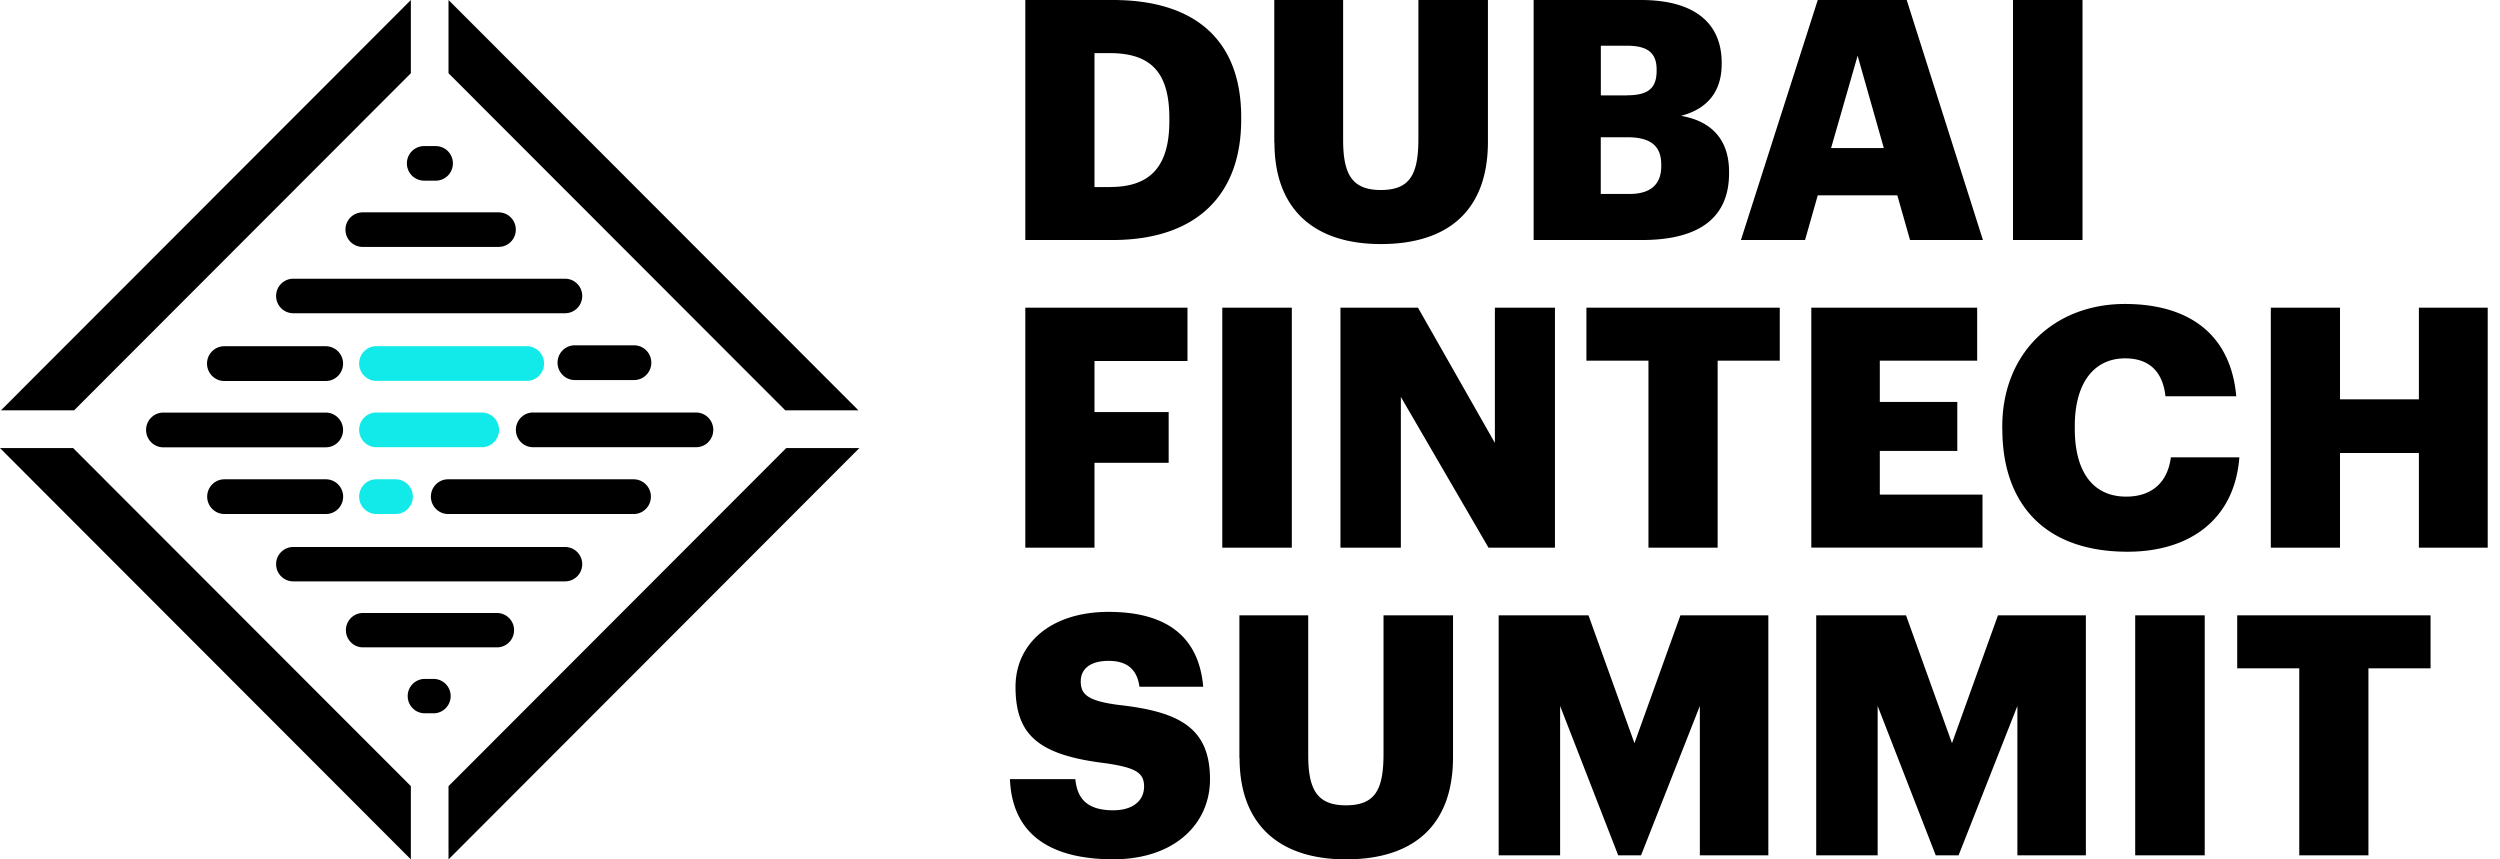 <svg xmlns="http://www.w3.org/2000/svg" width="128" height="44" viewBox="0 0 128 44" fill="none"><path d="M52.496 0h4.471c4.365 0 6.582 2.182 6.582 5.997v.136c0 3.833-2.27 6.156-6.6 6.156h-4.453V0zm4.348 9.574c2.098 0 3.027-1.1 3.027-3.383v-.137c0-2.336-.929-3.335-3.058-3.335h-.775v6.86h.81l-.004-.005zM65.243 7.304V0h3.525v7.15c0 1.738.431 2.578 1.927 2.578s1.927-.792 1.927-2.631V0h3.56v7.255c0 3.578-2.099 5.241-5.483 5.241-3.383 0-5.447-1.751-5.447-5.192h-.009zM78.527 0h5.482c2.904 0 4.141 1.307 4.141 3.212v.07c0 1.377-.704 2.288-2.082 2.649 1.514.26 2.46 1.17 2.46 2.869v.07c0 2.2-1.426 3.419-4.47 3.419h-5.536V0h.005zm4.778 4.879c1.1 0 1.514-.378 1.514-1.254v-.066c0-.84-.449-1.218-1.514-1.218h-1.342v2.543h1.342v-.005zm.119 5.052c1.118 0 1.632-.515 1.632-1.426v-.07c0-.929-.497-1.408-1.738-1.408h-1.359v2.904h1.465zM93.069 0h4.554l3.903 12.289h-3.732l-.651-2.288h-4.074l-.651 2.288h-3.283L93.069 0zm.686 7.581h2.697L95.11 2.855l-1.359 4.726h.004zM103.066 0h3.559v12.289h-3.559V0zM52.496 15.752h8.303v2.732h-4.761v2.614h3.798v2.596h-3.798v4.347h-3.542V15.752zM62.581 15.752h3.56v12.289h-3.56V15.752zM68.631 15.752H72.6l3.938 6.925v-6.925h3.076v12.289h-3.402l-4.488-7.718v7.718h-3.093V15.752zM84.405 18.467h-3.181v-2.715h9.9v2.715h-3.181v9.574h-3.542v-9.574h.004zM92.739 15.752h8.492v2.715h-4.985v2.112h3.968v2.508h-3.968v2.235h5.258v2.715h-8.765v-12.29.005zM102.516 21.973v-.136c0-3.78 2.679-6.274 6.274-6.274 3.199 0 5.416 1.478 5.707 4.725h-3.626c-.136-1.254-.827-1.94-2.063-1.94-1.58 0-2.579 1.236-2.579 3.471v.137c0 2.217.946 3.471 2.631 3.471 1.237 0 2.112-.651 2.288-2.01h3.507c-.242 3.181-2.543 4.831-5.724 4.831-4.299 0-6.411-2.508-6.411-6.275h-.004zM116.266 15.752h3.542v4.695h4.039v-4.695h3.524v12.289h-3.524v-4.849h-4.039v4.849h-3.542V15.752zM51.704 39.89h3.353c.088.876.48 1.597 1.941 1.597 1.012 0 1.579-.497 1.579-1.218 0-.722-.462-.964-1.94-1.188-3.472-.414-4.642-1.444-4.642-3.92 0-2.218 1.821-3.833 4.761-3.833 2.939 0 4.624 1.236 4.848 3.832H58.34c-.119-.875-.621-1.324-1.58-1.324-.959 0-1.426.431-1.426 1.047 0 .686.379 1 1.91 1.206 3.111.343 4.708 1.152 4.708 3.814 0 2.253-1.786 4.092-4.95 4.092-3.436 0-5.192-1.443-5.293-4.109l-.005.004zM63.457 38.808v-7.304h3.524v7.15c0 1.738.431 2.578 1.927 2.578s1.928-.792 1.928-2.631v-7.097h3.559v7.255c0 3.578-2.099 5.24-5.482 5.24-3.384 0-5.447-1.75-5.447-5.191h-.009zM76.74 31.504h4.59l2.354 6.547 2.354-6.547h4.501v12.289h-3.507v-7.647l-3.01 7.647h-1.17l-2.974-7.647v7.647h-3.146v-12.29h.008zM92.998 31.504h4.59l2.354 6.547 2.354-6.547h4.501v12.289h-3.507v-7.647l-3.01 7.647h-1.17l-2.974-7.647v7.647H92.99v-12.29h.008zM109.322 31.504h3.56v12.289h-3.56v-12.29zM117.726 34.219h-3.181v-2.715h9.9v2.715h-3.181v9.574h-3.542v-9.574h.004zM21.71 9.25h.602a.88.88 0 0 0 .876-.886.88.88 0 0 0-.876-.884h-.602a.88.88 0 0 0-.876.884.88.88 0 0 0 .876.885zM18.564 12.642h6.969a.88.88 0 0 0 .876-.884.88.88 0 0 0-.876-.885h-6.969a.88.88 0 0 0-.876.885.88.88 0 0 0 .876.884zM28.934 14.27H15.013a.88.88 0 0 0-.876.883.88.88 0 0 0 .876.885h13.921a.88.88 0 0 0 .876-.885.88.88 0 0 0-.876-.883zM32.468 17.68h-3.041c-.488 0-.88.4-.88.889 0 .488.396.889.88.889h3.041c.488 0 .88-.401.88-.89a.887.887 0 0 0-.88-.888zM35.64 21.12h-8.347c-.488 0-.88.4-.88.89 0 .488.396.888.88.888h8.347c.488 0 .88-.4.88-.888a.887.887 0 0 0-.88-.89zM32.446 24.54h-9.504c-.489 0-.88.4-.88.888 0 .489.396.889.88.889h9.504c.488 0 .88-.4.88-.89a.887.887 0 0 0-.88-.887z" fill="#000000"></path><path d="M26.976 17.724h-7.708c-.489 0-.88.4-.88.889 0 .488.396.889.88.889h7.708c.489 0 .88-.401.88-.89a.887.887 0 0 0-.88-.888zM24.671 21.12h-5.403c-.489 0-.88.4-.88.89 0 .488.396.888.88.888h5.403c.488 0 .88-.4.88-.888a.887.887 0 0 0-.88-.89zM20.258 24.54h-.99c-.489 0-.88.4-.88.888 0 .489.396.889.88.889h.99c.488 0 .88-.4.88-.89a.887.887 0 0 0-.88-.887z" fill="#12E9E9"></path><path d="M11.48 19.506h5.205c.488 0 .88-.4.88-.89a.888.888 0 0 0-.88-.889H11.48a.885.885 0 0 0-.88.89c0 .488.396.889.88.889zM16.685 22.902c.488 0 .88-.4.88-.889a.888.888 0 0 0-.88-.889H8.36a.885.885 0 0 0-.88.89c0 .488.396.889.88.889h8.325zM16.689 24.54h-5.201c-.488 0-.88.4-.88.888 0 .489.396.889.88.889h5.201c.489 0 .88-.4.88-.89a.887.887 0 0 0-.88-.887zM25.45 31.385h-6.869a.878.878 0 0 0-.871.88c0 .484.392.88.871.88h6.869a.878.878 0 0 0 .871-.88.878.878 0 0 0-.871-.88zM28.939 28.006H15.008a.878.878 0 0 0-.871.88c0 .484.392.88.871.88h13.931a.878.878 0 0 0 .871-.88.878.878 0 0 0-.871-.88zM22.202 34.76h-.457a.877.877 0 0 0-.871.88c0 .484.391.88.871.88h.457c.48 0 .872-.396.872-.88a.878.878 0 0 0-.872-.88zM43.952 21.01 22.964 0v3.749L40.207 21.01h3.745zM0 22.941 21.036 44V40.25L3.744 22.941H0zM21.036 3.749V0L.048 21.01h3.745L21.036 3.749zM22.964 40.251V44L44 22.94h-3.744l-17.292 17.31z" fill="#000000"></path></svg>